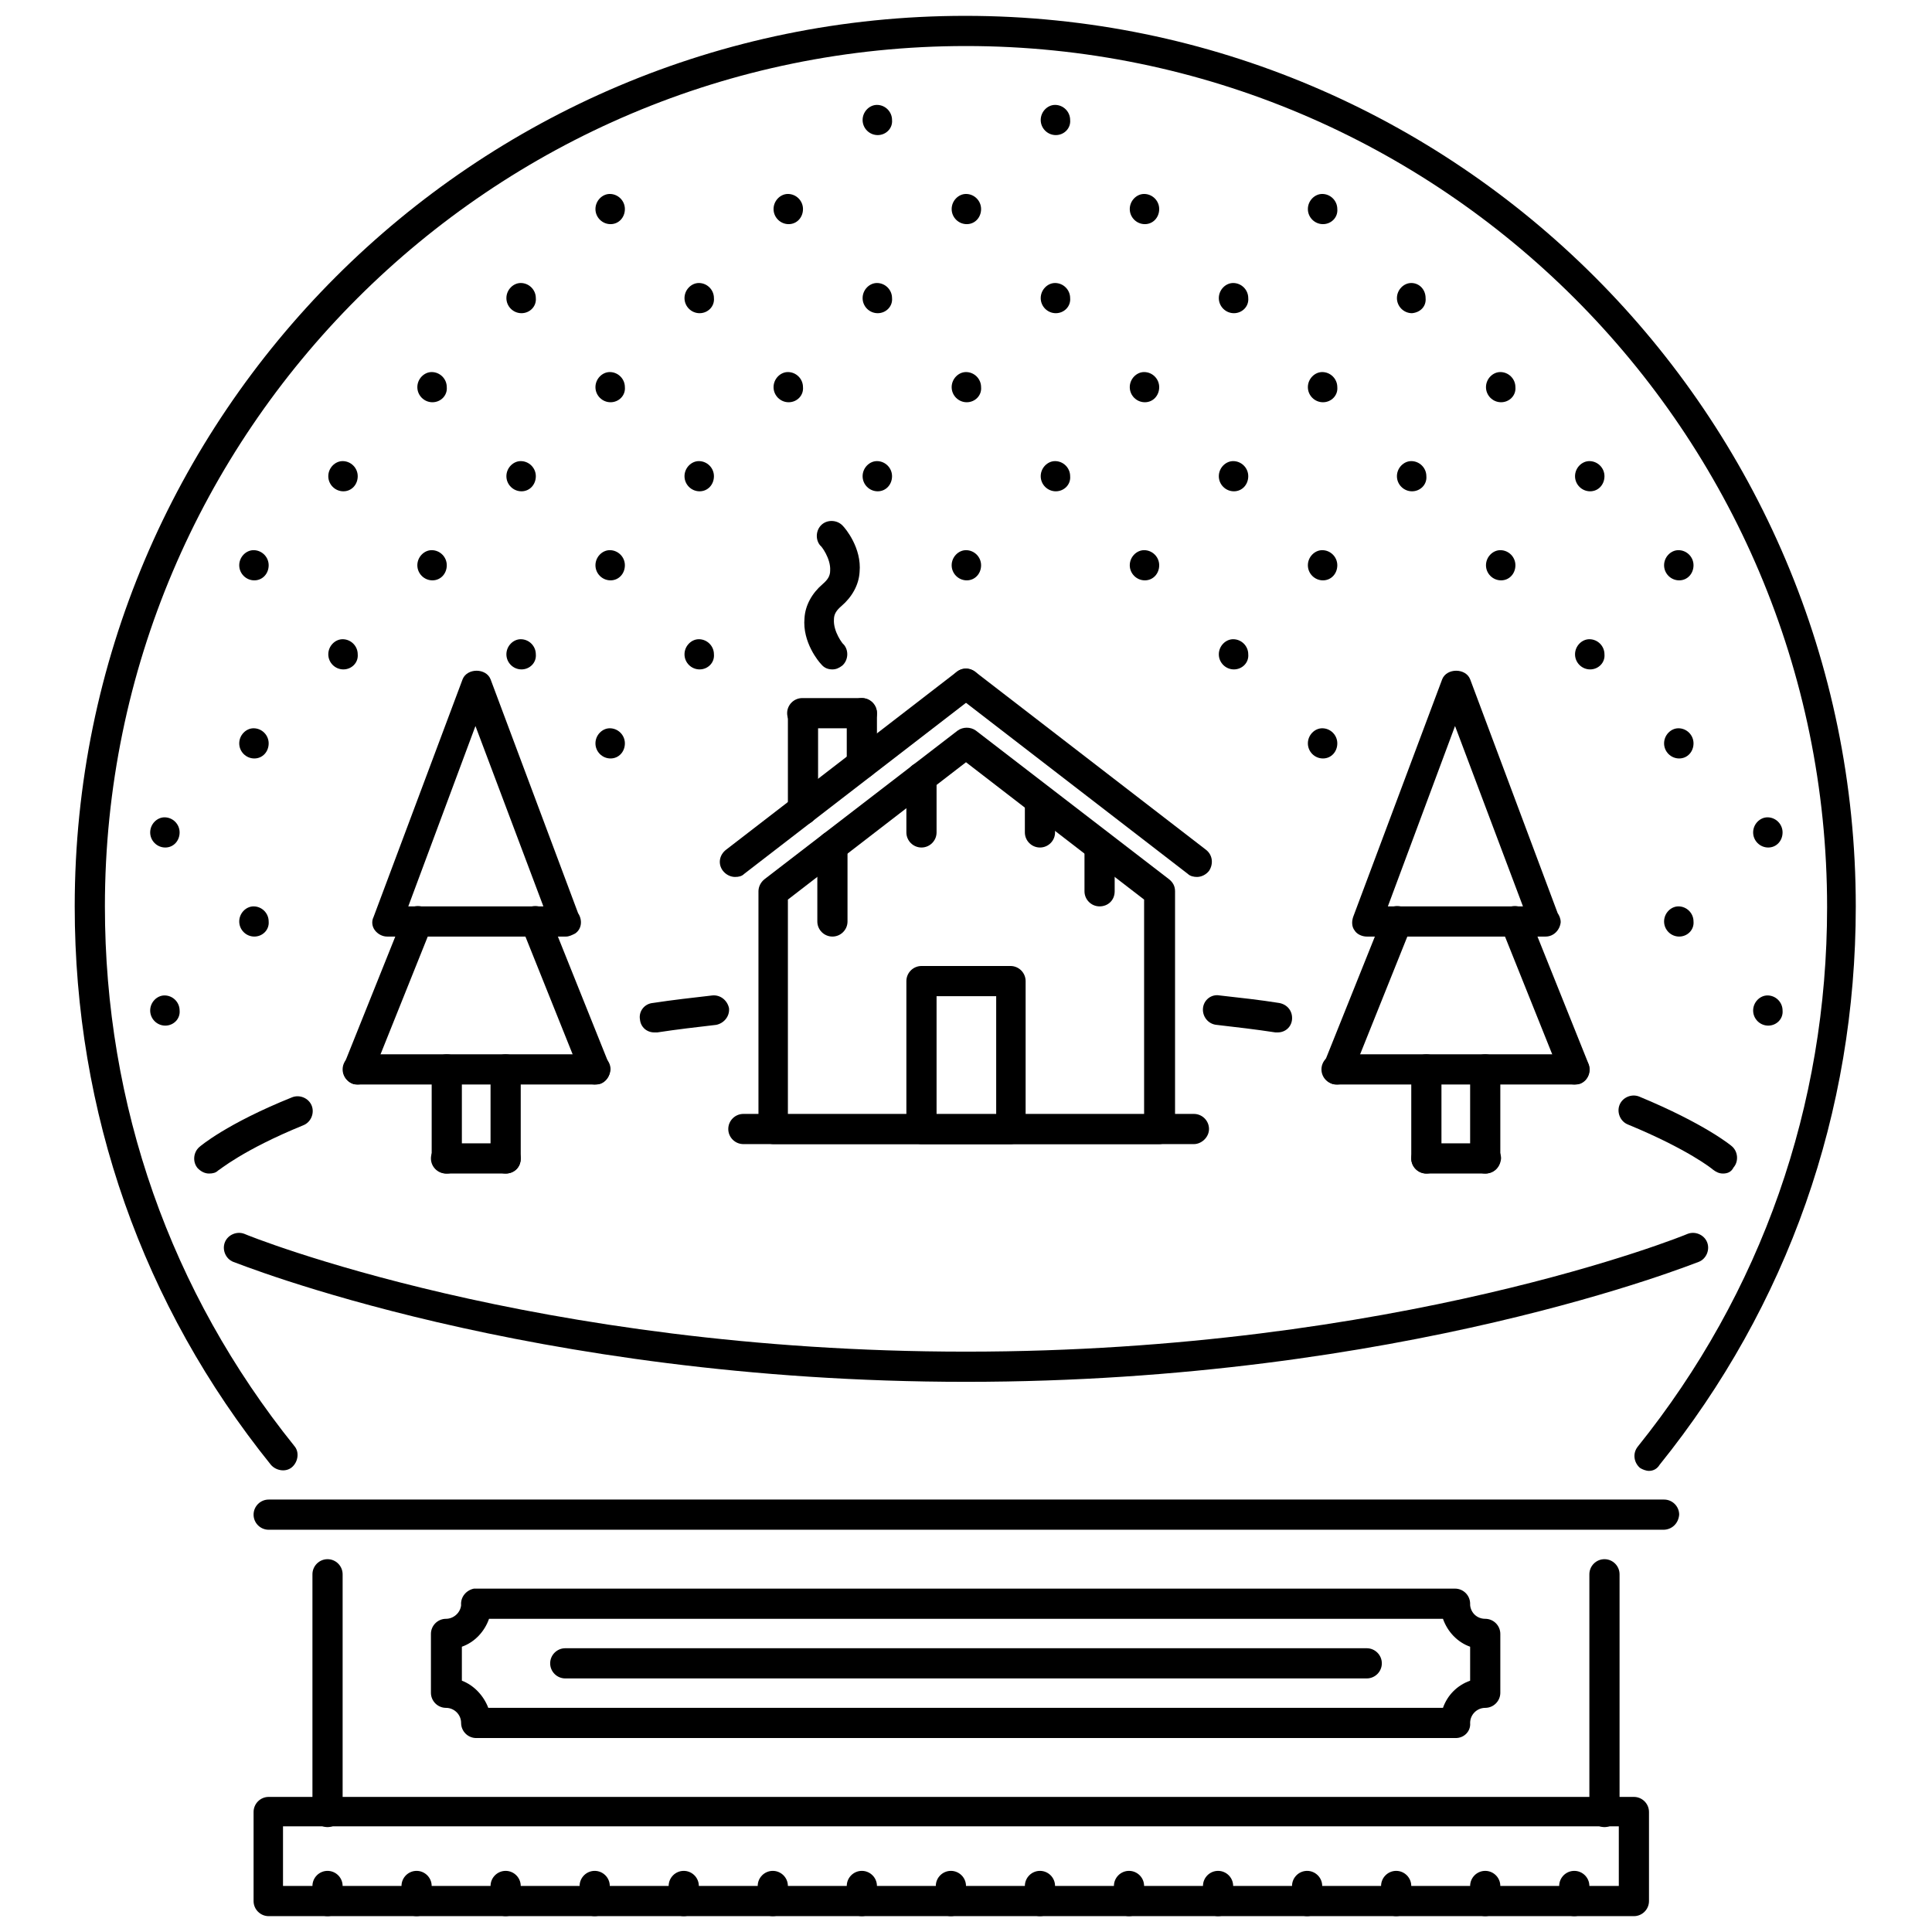 <?xml version="1.0" encoding="utf-8"?>
<!-- Svg Vector Icons : http://www.onlinewebfonts.com/icon -->
<!DOCTYPE svg PUBLIC "-//W3C//DTD SVG 1.1//EN" "http://www.w3.org/Graphics/SVG/1.1/DTD/svg11.dtd">
<svg version="1.1" xmlns="http://www.w3.org/2000/svg" xmlns:xlink="http://www.w3.org/1999/xlink" x="0px" y="0px" viewBox="0 0 256 256" enable-background="new 0 0 256 256" xml:space="preserve">
<g> <path fill="#000000" d="M218.5,194.9c-0.4,0-0.9-0.2-1.2-0.4c-0.8-0.7-1-1.9-0.3-2.8c16.4-20.4,25.1-45.2,25.1-71.5 C242.1,57.2,190.9,6.1,128,6.1C65.1,6.1,13.9,57.2,13.9,120.1c0,26.4,8.7,51.1,25.1,71.5c0.7,0.8,0.5,2.1-0.3,2.8l0,0 c-0.8,0.7-2.1,0.5-2.8-0.3c-17-21.1-26-46.7-26-74c0-65.1,52.9-118,118-118c65.1,0,118,52.9,118,118c0,27.3-9,52.9-26,74 C219.6,194.6,219.1,194.9,218.5,194.9L218.5,194.9z"/> <path fill="#000000" d="M21.9,135.9c-1.1,0-2-0.9-2-2c0-1.1,0.9-2,1.9-2h0c1.1,0,2,0.9,2,2C23.9,135,23,135.9,21.9,135.9z  M21.9,112.3c-1.1,0-2-0.9-2-2s0.9-2,1.9-2h0c1.1,0,2,0.9,2,2S23,112.3,21.9,112.3z M33.7,124.1c-1.1,0-2-0.9-2-2 c0-1.1,0.9-2,1.9-2h0c1.1,0,2,0.9,2,2C35.7,123.2,34.8,124.1,33.7,124.1z M33.7,100.5c-1.1,0-2-0.9-2-2s0.9-2,1.9-2h0 c1.1,0,2,0.9,2,2S34.8,100.5,33.7,100.5z M33.7,76.9c-1.1,0-2-0.9-2-2s0.9-2,1.9-2h0c1.1,0,2,0.9,2,2S34.8,76.9,33.7,76.9z  M45.5,88.7c-1.1,0-2-0.9-2-2c0-1.1,0.9-2,1.9-2h0c1.1,0,2,0.9,2,2c0,0,0,0,0,0C47.5,87.8,46.6,88.7,45.5,88.7 C45.5,88.7,45.5,88.7,45.5,88.7z M45.5,65.1c-1.1,0-2-0.9-2-2s0.9-2,1.9-2h0c1.1,0,2,0.9,2,2S46.6,65.1,45.5,65.1z M57.3,76.9 c-1.1,0-2-0.9-2-2s0.9-2,1.9-2h0c1.1,0,2,0.9,2,2S58.4,76.9,57.3,76.9z M69.1,88.7c-1.1,0-2-0.9-2-2c0-1.1,0.9-2,1.9-2h0 c1.1,0,2,0.9,2,2c0,0,0,0,0,0C71.1,87.8,70.2,88.7,69.1,88.7C69.1,88.7,69.1,88.7,69.1,88.7z M80.9,100.5c-1.1,0-2-0.9-2-2 s0.9-2,1.9-2h0c1.1,0,2,0.9,2,2S82,100.5,80.9,100.5z M57.3,53.3c-1.1,0-2-0.9-2-2c0-1.1,0.9-2,1.9-2h0c1.1,0,2,0.9,2,2 c0,0,0,0,0,0C59.3,52.4,58.4,53.3,57.3,53.3C57.3,53.3,57.3,53.3,57.3,53.3z M69.1,65.1c-1.1,0-2-0.9-2-2s0.9-2,1.9-2h0 c1.1,0,2,0.9,2,2S70.2,65.1,69.1,65.1z M80.9,76.9c-1.1,0-2-0.9-2-2s0.9-2,1.9-2h0c1.1,0,2,0.9,2,2S82,76.9,80.9,76.9z M92.7,88.7 c-1.1,0-2-0.9-2-2c0-1.1,0.9-2,1.9-2h0c1.1,0,2,0.9,2,2c0,0,0,0,0,0C94.7,87.8,93.8,88.7,92.7,88.7C92.7,88.7,92.7,88.7,92.7,88.7z  M69.1,41.5c-1.1,0-2-0.9-2-2s0.9-2,1.9-2h0c1.1,0,2,0.9,2,2c0,0,0,0,0,0C71.1,40.6,70.2,41.5,69.1,41.5 C69.1,41.5,69.1,41.5,69.1,41.5z M80.9,53.3c-1.1,0-2-0.9-2-2c0-1.1,0.9-2,1.9-2h0c1.1,0,2,0.9,2,2c0,0,0,0,0,0 C82.9,52.4,82,53.3,80.9,53.3C80.9,53.3,80.9,53.3,80.9,53.3z M92.7,65.1c-1.1,0-2-0.9-2-2s0.9-2,1.9-2h0c1.1,0,2,0.9,2,2 S93.8,65.1,92.7,65.1z M80.9,29.7c-1.1,0-2-0.9-2-2s0.9-2,1.9-2h0c1.1,0,2,0.9,2,2S82,29.7,80.9,29.7z M92.7,41.5c-1.1,0-2-0.9-2-2 s0.9-2,1.9-2h0c1.1,0,2,0.9,2,2c0,0,0,0,0,0C94.7,40.6,93.8,41.5,92.7,41.5C92.7,41.5,92.7,41.5,92.7,41.5z M104.5,53.3 c-1.1,0-2-0.9-2-2c0-1.1,0.9-2,1.9-2h0c1.1,0,2,0.9,2,2c0,0,0,0,0,0C106.5,52.4,105.6,53.3,104.5,53.3 C104.5,53.3,104.5,53.3,104.5,53.3z M116.3,65.1c-1.1,0-2-0.9-2-2s0.9-2,1.9-2h0c1.1,0,2,0.9,2,2S117.4,65.1,116.3,65.1z  M128.1,76.9c-1.1,0-2-0.9-2-2s0.9-2,1.9-2h0c1.1,0,2,0.9,2,2S129.2,76.9,128.1,76.9z M104.5,29.7c-1.1,0-2-0.9-2-2s0.9-2,1.9-2h0 c1.1,0,2,0.9,2,2S105.6,29.7,104.5,29.7z M116.3,41.5c-1.1,0-2-0.9-2-2s0.9-2,1.9-2h0c1.1,0,2,0.9,2,2c0,0,0,0,0,0 C118.3,40.6,117.4,41.5,116.3,41.5C116.3,41.5,116.3,41.5,116.3,41.5z M128.1,53.3c-1.1,0-2-0.9-2-2c0-1.1,0.9-2,1.9-2h0 c1.1,0,2,0.9,2,2c0,0,0,0,0,0C130.1,52.4,129.2,53.3,128.1,53.3C128.1,53.3,128.1,53.3,128.1,53.3z M139.9,65.1c-1.1,0-2-0.9-2-2 s0.9-2,1.9-2h0c1.1,0,2,0.9,2,2C141.9,64.2,141,65.1,139.9,65.1z M151.7,76.9c-1.1,0-2-0.9-2-2s0.9-2,1.9-2h0c1.1,0,2,0.9,2,2 S152.8,76.9,151.7,76.9z M163.5,88.7c-1.1,0-2-0.9-2-2c0-1.1,0.9-2,1.9-2h0c1.1,0,2,0.9,2,2C165.5,87.8,164.6,88.7,163.5,88.7z  M175.3,100.5c-1.1,0-2-0.9-2-2s0.9-2,1.9-2h0c1.1,0,2,0.9,2,2S176.4,100.5,175.3,100.5z M116.3,17.9c-1.1,0-2-0.9-2-2 c0-1.1,0.9-2,1.9-2h0c1.1,0,2,0.9,2,2C118.3,17,117.4,17.9,116.3,17.9z M128.1,29.7c-1.1,0-2-0.9-2-2s0.9-2,1.9-2h0 c1.1,0,2,0.9,2,2S129.2,29.7,128.1,29.7z M139.9,41.5c-1.1,0-2-0.9-2-2s0.9-2,1.9-2h0c1.1,0,2,0.9,2,2 C141.9,40.6,141,41.5,139.9,41.5z M151.7,53.3c-1.1,0-2-0.9-2-2c0-1.1,0.9-2,1.9-2h0c1.1,0,2,0.9,2,2S152.8,53.3,151.7,53.3z  M163.5,65.1c-1.1,0-2-0.9-2-2s0.9-2,1.9-2h0c1.1,0,2,0.9,2,2S164.6,65.1,163.5,65.1z M175.3,76.9c-1.1,0-2-0.9-2-2s0.9-2,1.9-2h0 c1.1,0,2,0.9,2,2S176.4,76.9,175.3,76.9z M222.5,124.1c-1.1,0-2-0.9-2-2c0-1.1,0.9-2,1.9-2h0c1.1,0,2,0.9,2,2 C224.5,123.2,223.6,124.1,222.5,124.1z M234.3,135.9c-1.1,0-2-0.9-2-2c0-1.1,0.9-2,1.9-2h0c1.1,0,2,0.9,2,2 C236.3,135,235.4,135.9,234.3,135.9z M139.9,17.9c-1.1,0-2-0.9-2-2c0-1.1,0.9-2,1.9-2h0c1.1,0,2,0.9,2,2 C141.9,17,141,17.9,139.9,17.9z M151.7,29.7c-1.1,0-2-0.9-2-2s0.9-2,1.9-2h0c1.1,0,2,0.9,2,2S152.8,29.7,151.7,29.7z M163.5,41.5 c-1.1,0-2-0.9-2-2s0.9-2,1.9-2h0c1.1,0,2,0.9,2,2C165.5,40.6,164.6,41.5,163.5,41.5z M175.3,53.3c-1.1,0-2-0.9-2-2 c0-1.1,0.9-2,1.9-2h0c1.1,0,2,0.9,2,2C177.3,52.4,176.4,53.3,175.3,53.3z M187.1,65.1c-1.1,0-2-0.9-2-2s0.9-2,1.9-2h0 c1.1,0,2,0.9,2,2C189.1,64.2,188.2,65.1,187.1,65.1z M198.9,76.9c-1.1,0-2-0.9-2-2s0.9-2,1.9-2h0c1.1,0,2,0.9,2,2 S200,76.9,198.9,76.9z M210.7,88.7c-1.1,0-2-0.9-2-2c0-1.1,0.9-2,1.9-2h0c1.1,0,2,0.9,2,2C212.7,87.8,211.8,88.7,210.7,88.7z  M222.5,100.5c-1.1,0-2-0.9-2-2s0.9-2,1.9-2h0c1.1,0,2,0.9,2,2S223.6,100.5,222.5,100.5z M234.3,112.3c-1.1,0-2-0.9-2-2 s0.9-2,1.9-2h0c1.1,0,2,0.9,2,2S235.4,112.3,234.3,112.3z M175.3,29.7c-1.1,0-2-0.9-2-2s0.9-2,1.9-2h0c1.1,0,2,0.9,2,2 C177.3,28.8,176.4,29.7,175.3,29.7z M187.1,41.5c-1.1,0-2-0.9-2-2s0.9-2,1.9-2h0c1.1,0,1.9,0.9,1.9,2 C189,40.6,188.2,41.4,187.1,41.5z M198.9,53.3c-1.1,0-2-0.9-2-2c0-1.1,0.9-2,1.9-2h0c1.1,0,2,0.9,2,2 C200.9,52.4,200,53.3,198.9,53.3z M210.7,65.1c-1.1,0-2-0.9-2-2s0.9-2,1.9-2h0c1.1,0,2,0.9,2,2S211.8,65.1,210.7,65.1z M222.5,76.9 c-1.1,0-2-0.9-2-2s0.9-2,1.9-2h0c1.1,0,2,0.9,2,2S223.6,76.9,222.5,76.9z"/> <path fill="#000000" d="M192.9,230.3H63.1c-1.1,0-2-0.9-2-2c0,0,0,0,0,0c0-1.1-0.9-2-2-2c-1.1,0-2-0.9-2-2c0,0,0,0,0,0v-7.8 c0-1.1,0.9-2,2-2c0,0,0,0,0,0c1,0,1.9-0.8,2-1.8c-0.1-1.1,0.7-2,1.7-2.2c0.1,0,0.1,0,0.2,0h129.8c1.1,0,2,0.9,2,2 c0,0.1,0,0.1,0,0.2c0.1,1,0.9,1.8,2,1.8c1.1,0,2,0.9,2,2c0,0,0,0,0,0v7.8c0,1.1-0.9,2-2,2c0,0,0,0,0,0c-1.1,0-2,0.9-2,2 C194.9,229.4,194,230.3,192.9,230.3L192.9,230.3z M64.7,226.3h126.5c0.6-1.7,1.9-3,3.6-3.6v-4.5c-1.7-0.6-3-2-3.6-3.7H64.8 c-0.6,1.7-1.9,3.1-3.6,3.7v4.5C62.8,223.3,64.1,224.7,64.7,226.3z"/> <path fill="#000000" d="M181.1,222.4H74.9c-1.1,0-2-0.9-2-2c0,0,0,0,0,0c0-1.1,0.9-2,2-2c0,0,0,0,0,0h106.2c1.1,0,2,0.9,2,2 c0,0,0,0,0,0C183.1,221.5,182.2,222.4,181.1,222.4L181.1,222.4z"/> <path fill="#000000" d="M216.5,253.9H35.6c-1.1,0-2-0.9-2-2v0v-11.8c0-1.1,0.9-2,2-2c0,0,0,0,0,0h180.9c1.1,0,2,0.9,2,2v0v11.8 C218.5,253,217.6,253.9,216.5,253.9C216.5,253.9,216.5,253.9,216.5,253.9z M37.5,249.9h177v-7.9h-177V249.9z"/> <path fill="#000000" d="M220.4,202.7H35.6c-1.1,0-2-0.9-2-2c0-1.1,0.9-2,2-2h184.9c1.1,0,2,0.9,2,2 C222.4,201.9,221.5,202.7,220.4,202.7z"/> <path fill="#000000" d="M43.4,253.9c-1.1,0-2-0.9-2-2v0v-2c0-1.1,0.9-2,2-2c1.1,0,2,0.9,2,2v2C45.4,253,44.5,253.9,43.4,253.9 C43.4,253.9,43.4,253.9,43.4,253.9z"/> <path fill="#000000" d="M55.2,253.9c-1.1,0-2-0.9-2-2v0v-2c0-1.1,0.9-2,2-2c1.1,0,2,0.9,2,2v2C57.2,253,56.3,253.9,55.2,253.9 C55.2,253.9,55.2,253.9,55.2,253.9z"/> <path fill="#000000" d="M67,253.9c-1.1,0-2-0.9-2-2v0v-2c0-1.1,0.9-2,2-2s2,0.9,2,2v2C69,253,68.1,253.9,67,253.9 C67,253.9,67,253.9,67,253.9z"/> <path fill="#000000" d="M78.8,253.9c-1.1,0-2-0.9-2-2v0v-2c0-1.1,0.9-2,2-2s2,0.9,2,2v2C80.8,253,79.9,253.9,78.8,253.9 C78.8,253.9,78.8,253.9,78.8,253.9z"/> <path fill="#000000" d="M90.6,253.9c-1.1,0-2-0.9-2-2v0v-2c0-1.1,0.9-2,2-2c1.1,0,2,0.9,2,2v2C92.6,253,91.7,253.9,90.6,253.9 C90.6,253.9,90.6,253.9,90.6,253.9z"/> <path fill="#000000" d="M102.4,253.9c-1.1,0-2-0.9-2-2v0v-2c0-1.1,0.9-2,2-2s2,0.9,2,2v2C104.4,253,103.5,253.9,102.4,253.9 C102.4,253.9,102.4,253.9,102.4,253.9z"/> <path fill="#000000" d="M114.2,253.9c-1.1,0-2-0.9-2-2v0v-2c0-1.1,0.9-2,2-2s2,0.9,2,2v2C116.2,253,115.3,253.9,114.2,253.9 C114.2,253.9,114.2,253.9,114.2,253.9z"/> <path fill="#000000" d="M126,253.9c-1.1,0-2-0.9-2-2v0v-2c0-1.1,0.9-2,2-2c1.1,0,2,0.9,2,2v2C128,253,127.1,253.9,126,253.9 C126,253.9,126,253.9,126,253.9z"/> <path fill="#000000" d="M137.8,253.9c-1.1,0-2-0.9-2-2v0v-2c0-1.1,0.9-2,2-2h0c1.1,0,2,0.9,2,2v0v2 C139.8,253,138.9,253.9,137.8,253.9L137.8,253.9z"/> <path fill="#000000" d="M149.6,253.9c-1.1,0-2-0.9-2-2c0,0,0,0,0,0v-2c0-1.1,0.9-2,2-2h0c1.1,0,2,0.9,2,2v2 C151.6,253,150.7,253.9,149.6,253.9C149.6,253.9,149.6,253.9,149.6,253.9z"/> <path fill="#000000" d="M161.4,253.9c-1.1,0-2-0.9-2-2c0,0,0,0,0,0v-2c0-1.1,0.9-2,2-2h0c1.1,0,2,0.9,2,2c0,0,0,0,0,0v2 C163.4,253,162.5,253.9,161.4,253.9L161.4,253.9z"/> <path fill="#000000" d="M173.2,253.9c-1.1,0-2-0.9-2-2c0,0,0,0,0,0v-2c0-1.1,0.9-2,2-2c0,0,0,0,0,0c1.1,0,2,0.9,2,2c0,0,0,0,0,0v2 C175.2,253,174.3,253.9,173.2,253.9L173.2,253.9z"/> <path fill="#000000" d="M185,253.9c-1.1,0-2-0.9-2-2v0v-2c0-1.1,0.9-2,2-2s2,0.9,2,2v2C187,253,186.1,253.9,185,253.9 C185,253.9,185,253.9,185,253.9z"/> <path fill="#000000" d="M196.8,253.9c-1.1,0-2-0.9-2-2v0v-2c0-1.1,0.9-2,2-2c0,0,0,0,0,0c1.1,0,2,0.9,2,2v0v2 C198.8,253,197.9,253.9,196.8,253.9L196.8,253.9z"/> <path fill="#000000" d="M208.6,253.9c-1.1,0-2-0.9-2-2v0v-2c0-1.1,0.9-2,2-2c0,0,0,0,0,0c1.1,0,2,0.9,2,2v0v2 C210.6,253,209.7,253.9,208.6,253.9L208.6,253.9z"/> <path fill="#000000" d="M128,183.1c-57.9,0-96.7-15.8-97.1-15.9c-1-0.4-1.5-1.6-1.1-2.6h0c0.4-1,1.6-1.5,2.6-1.1 c0.4,0.2,38.5,15.6,95.6,15.6s95.2-15.4,95.6-15.6c1-0.4,2.2,0.1,2.6,1.1c0.4,1-0.1,2.2-1.1,2.6C224.7,167.3,185.9,183.1,128,183.1 L128,183.1z"/> <path fill="#000000" d="M27.7,155.5c-0.6,0-1.1-0.3-1.5-0.7c-0.7-0.8-0.6-2.1,0.2-2.8c0.1-0.1,3.6-3.1,12.3-6.6 c1-0.4,2.2,0.1,2.6,1.1c0.4,1-0.1,2.2-1.1,2.6c-8.1,3.3-11.2,6-11.3,6C28.6,155.4,28.2,155.5,27.7,155.5L27.7,155.5z M86.7,136.8 c-1,0-1.8-0.7-1.9-1.7c-0.2-1.1,0.6-2.1,1.7-2.2c2.6-0.4,5.3-0.7,7.9-1c1.1-0.1,2,0.7,2.2,1.7c0.1,1.1-0.7,2-1.7,2.2c0,0,0,0,0,0 c-2.6,0.3-5.2,0.6-7.8,1C86.9,136.8,86.8,136.8,86.7,136.8z"/> <path fill="#000000" d="M228.3,155.5c-0.5,0-0.9-0.2-1.3-0.5c-0.1-0.1-3.3-2.7-11.3-6c-1-0.4-1.5-1.6-1.1-2.6c0,0,0,0,0,0 c0.4-1,1.6-1.5,2.6-1.1c0,0,0,0,0,0c8.7,3.6,12.2,6.5,12.3,6.6c0.8,0.7,0.9,2,0.2,2.8c0,0,0,0,0,0 C229.4,155.3,228.9,155.5,228.3,155.5L228.3,155.5z M169.3,136.8c-0.1,0-0.2,0-0.3,0c-2.6-0.4-5.2-0.7-7.8-1 c-1.1-0.1-1.9-1.1-1.8-2.2c0,0,0,0,0,0c0.1-1.1,1.1-1.9,2.2-1.7c2.7,0.3,5.4,0.6,7.9,1c1.1,0.2,1.8,1.1,1.7,2.2 C171.1,136.1,170.3,136.8,169.3,136.8z"/> <path fill="#000000" d="M153.6,151.6h-51.1c-1.1,0-2-0.9-2-2c0,0,0,0,0,0v-31.5c0-0.6,0.3-1.2,0.8-1.6l25.6-19.7 c0.7-0.5,1.7-0.5,2.4,0l25.6,19.7c0.5,0.4,0.8,0.9,0.8,1.6v31.5C155.5,150.7,154.7,151.6,153.6,151.6 C153.6,151.6,153.6,151.6,153.6,151.6z M104.4,147.7h47.2v-28.5L128,101l-23.6,18.2V147.7z"/> <path fill="#000000" d="M158.2,151.6H98.5c-1.1,0-2-0.9-2-2s0.9-2,2-2h59.7c1.1,0,2,0.9,2,2S159.2,151.6,158.2,151.6z"/> <path fill="#000000" d="M133.9,151.6h-11.8c-1.1,0-2-0.9-2-2c0,0,0,0,0,0V130c0-1.1,0.9-2,2-2c0,0,0,0,0,0h11.8c1.1,0,2,0.9,2,2 v19.7C135.9,150.7,135,151.6,133.9,151.6L133.9,151.6z M124.1,147.7h7.9v-15.7h-7.9V147.7z"/> <path fill="#000000" d="M158.6,116.2c-0.4,0-0.9-0.1-1.2-0.4l-30.6-23.6c-0.9-0.7-1-1.9-0.4-2.8c0,0,0,0,0,0c0.7-0.9,1.9-1,2.8-0.4 c0,0,0,0,0,0l30.6,23.6c0.9,0.7,1,1.9,0.4,2.8c0,0,0,0,0,0C159.8,115.9,159.2,116.2,158.6,116.2z"/> <path fill="#000000" d="M97.4,116.2c-0.6,0-1.2-0.3-1.6-0.8c-0.7-0.9-0.5-2.1,0.4-2.8c0,0,0,0,0,0l30.6-23.6 c0.9-0.7,2.1-0.5,2.8,0.4c0.7,0.9,0.5,2.1-0.4,2.8c0,0,0,0,0,0l-30.6,23.6C98.3,116.1,97.9,116.2,97.4,116.2L97.4,116.2z"/> <path fill="#000000" d="M145.7,120.1c-1.1,0-2-0.9-2-2c0,0,0,0,0,0v-6.1c0-1.1,0.9-2,2-2c0,0,0,0,0,0c1.1,0,2,0.9,2,2c0,0,0,0,0,0 v6.1C147.7,119.3,146.8,120.1,145.7,120.1C145.7,120.1,145.7,120.1,145.7,120.1z"/> <path fill="#000000" d="M137.8,112.3c-1.1,0-2-0.9-2-2c0,0,0,0,0,0v-4.2c0-1.1,0.9-2,2-2h0c1.1,0,2,0.9,2,2c0,0,0,0,0,0v4.2 C139.8,111.4,138.9,112.3,137.8,112.3C137.8,112.3,137.8,112.3,137.8,112.3z"/> <path fill="#000000" d="M122.1,112.3c-1.1,0-2-0.9-2-2c0,0,0,0,0,0V103c0-1.1,0.9-2,2-2c1.1,0,2,0.9,2,2v7.3 C124.1,111.4,123.2,112.3,122.1,112.3C122.1,112.3,122.1,112.3,122.1,112.3z"/> <path fill="#000000" d="M110.3,124.1c-1.1,0-2-0.9-2-2c0,0,0,0,0,0v-10c0-1.1,0.9-2,2-2s2,0.9,2,2v10 C112.3,123.2,111.4,124.1,110.3,124.1C110.3,124.1,110.3,124.1,110.3,124.1z"/> <path fill="#000000" d="M106.4,109.3c-1.1,0-2-0.9-2-2c0,0,0,0,0,0V94.6c0-1.1,0.9-2,2-2s2,0.9,2,2v12.8 C108.3,108.4,107.5,109.3,106.4,109.3C106.4,109.3,106.4,109.3,106.4,109.3z"/> <path fill="#000000" d="M114.2,103.2c-1.1,0-2-0.9-2-2c0,0,0,0,0,0v-6.7c0-1.1,0.9-2,2-2s2,0.9,2,2v6.7 C116.2,102.4,115.3,103.2,114.2,103.2C114.2,103.2,114.2,103.2,114.2,103.2z"/> <path fill="#000000" d="M114.2,96.5h-7.9c-1.1,0-2-0.9-2-2c0-1.1,0.9-2,2-2h7.9c1.1,0,2,0.9,2,2C116.2,95.7,115.3,96.5,114.2,96.5z "/> <path fill="#000000" d="M110.3,88.7c-0.6,0-1.1-0.2-1.5-0.7c-0.3-0.3-2.5-2.9-2.2-6.1c0.1-1.7,1-3.3,2.4-4.5c0.7-0.6,1-1.1,1-1.8 c0.1-1.6-1.2-3.3-1.3-3.3c-0.7-0.8-0.6-2.1,0.2-2.8c0.8-0.7,2.1-0.6,2.8,0.2c0.3,0.3,2.5,2.9,2.2,6.1c-0.1,1.7-1,3.3-2.4,4.5 c-0.7,0.6-1,1.1-1,1.8c-0.1,1.6,1.2,3.3,1.3,3.3c0.7,0.8,0.6,2.1-0.2,2.8C111.2,88.5,110.8,88.7,110.3,88.7z"/> <path fill="#000000" d="M67,155.5h-7.9c-1.1,0-2-0.9-2-2c0-1.1,0.9-2,2-2H67c1.1,0,2,0.9,2,2C69,154.7,68.1,155.5,67,155.5z  M75,124.1C75,124.1,74.9,124.1,75,124.1H51.3c-0.6,0-1.2-0.3-1.6-0.8c-0.4-0.5-0.5-1.2-0.2-1.8l11.8-31.5c0.6-1.5,3.1-1.5,3.7,0 l11.6,31c0.6,0.9,0.5,2.1-0.4,2.7C75.8,123.9,75.4,124.1,75,124.1L75,124.1z M54.1,120.1h17.9l-9-23.9L54.1,120.1z"/> <path fill="#000000" d="M47.4,143.7c-0.2,0-0.5,0-0.7-0.1c-1-0.4-1.5-1.6-1.1-2.6l7.9-19.7c0.4-1,1.6-1.5,2.6-1.1 c1,0.4,1.5,1.5,1.1,2.6l-7.9,19.7C48.9,143.2,48.2,143.7,47.4,143.7L47.4,143.7z M78.8,143.7c-0.8,0-1.5-0.5-1.8-1.2l-7.9-19.7 c-0.4-1,0.1-2.2,1.1-2.6c1-0.4,2.2,0.1,2.6,1.1c0,0,0,0,0,0l7.9,19.7c0.4,1-0.1,2.2-1.1,2.6C79.3,143.7,79.1,143.7,78.8,143.7z"/> <path fill="#000000" d="M78.8,143.7H47.4c-1.1,0-2-0.9-2-2c0-1.1,0.9-2,2-2h31.5c1.1,0,2,0.9,2,2C80.8,142.9,79.9,143.7,78.8,143.7 z"/> <path fill="#000000" d="M59.2,155.5c-1.1,0-2-0.9-2-2v0v-11.8c0-1.1,0.9-2,2-2s2,0.9,2,2v11.8C61.1,154.7,60.3,155.5,59.2,155.5 C59.2,155.5,59.2,155.5,59.2,155.5z M67,155.5c-1.1,0-2-0.9-2-2v0v-11.8c0-1.1,0.9-2,2-2s2,0.9,2,2v11.8 C69,154.7,68.1,155.5,67,155.5C67,155.5,67,155.5,67,155.5z"/> <path fill="#000000" d="M196.8,155.5H189c-1.1,0-2-0.9-2-2c0-1.1,0.9-2,2-2h7.9c1.1,0,2,0.9,2,2 C198.8,154.7,197.9,155.5,196.8,155.5z M204.8,124.1C204.8,124.1,204.7,124.1,204.8,124.1h-23.7c-0.6,0-1.3-0.3-1.6-0.8 c-0.4-0.5-0.4-1.2-0.2-1.8l11.8-31.5c0.6-1.5,3.1-1.5,3.7,0l11.6,31c0.2,0.3,0.4,0.7,0.4,1.2C206.7,123.2,205.9,124.1,204.8,124.1 L204.8,124.1L204.8,124.1z M183.9,120.1h17.9l-9-23.9L183.9,120.1z"/> <path fill="#000000" d="M177.2,143.7c-0.2,0-0.5,0-0.7-0.1c-1-0.4-1.5-1.5-1.1-2.6l7.9-19.7c0.4-1,1.5-1.5,2.6-1.1 c1,0.4,1.5,1.5,1.1,2.6c0,0,0,0,0,0l-7.9,19.7C178.7,143.2,178,143.7,177.2,143.7L177.2,143.7z M208.6,143.7 c-0.8,0-1.5-0.5-1.8-1.2l-7.9-19.7c-0.4-1,0.1-2.2,1.1-2.6c0,0,0,0,0,0c1-0.4,2.2,0.1,2.6,1.1l7.9,19.7c0.4,1-0.1,2.2-1.1,2.6 C209.1,143.7,208.9,143.7,208.6,143.7z"/> <path fill="#000000" d="M208.6,143.7h-31.5c-1.1,0-2-0.9-2-2c0-1.1,0.9-2,2-2h31.5c1.1,0,2,0.9,2,2 C210.6,142.9,209.7,143.7,208.6,143.7z"/> <path fill="#000000" d="M189,155.5c-1.1,0-2-0.9-2-2v0v-11.8c0-1.1,0.9-2,2-2c0,0,0,0,0,0c1.1,0,2,0.9,2,2c0,0,0,0,0,0v11.8 C190.9,154.7,190.1,155.5,189,155.5L189,155.5z M196.8,155.5c-1.1,0-2-0.9-2-2c0,0,0,0,0,0v-11.8c0-1.1,0.9-2,2-2c0,0,0,0,0,0 c1.1,0,2,0.9,2,2c0,0,0,0,0,0v11.8C198.8,154.7,197.9,155.5,196.8,155.5L196.8,155.5z"/> <path fill="#000000" d="M43.4,242.1c-1.1,0-2-0.9-2-2v0v-31.5c0-1.1,0.9-2,2-2c1.1,0,2,0.9,2,2v31.5 C45.4,241.2,44.5,242.1,43.4,242.1C43.4,242.1,43.4,242.1,43.4,242.1z"/> <path fill="#000000" d="M212.6,242.1c-1.1,0-2-0.9-2-2v0v-31.5c0-1.1,0.9-2,2-2h0c1.1,0,2,0.9,2,2v0v31.5 C214.5,241.2,213.7,242.1,212.6,242.1C212.6,242.1,212.6,242.1,212.6,242.1z"/></g>
</svg>